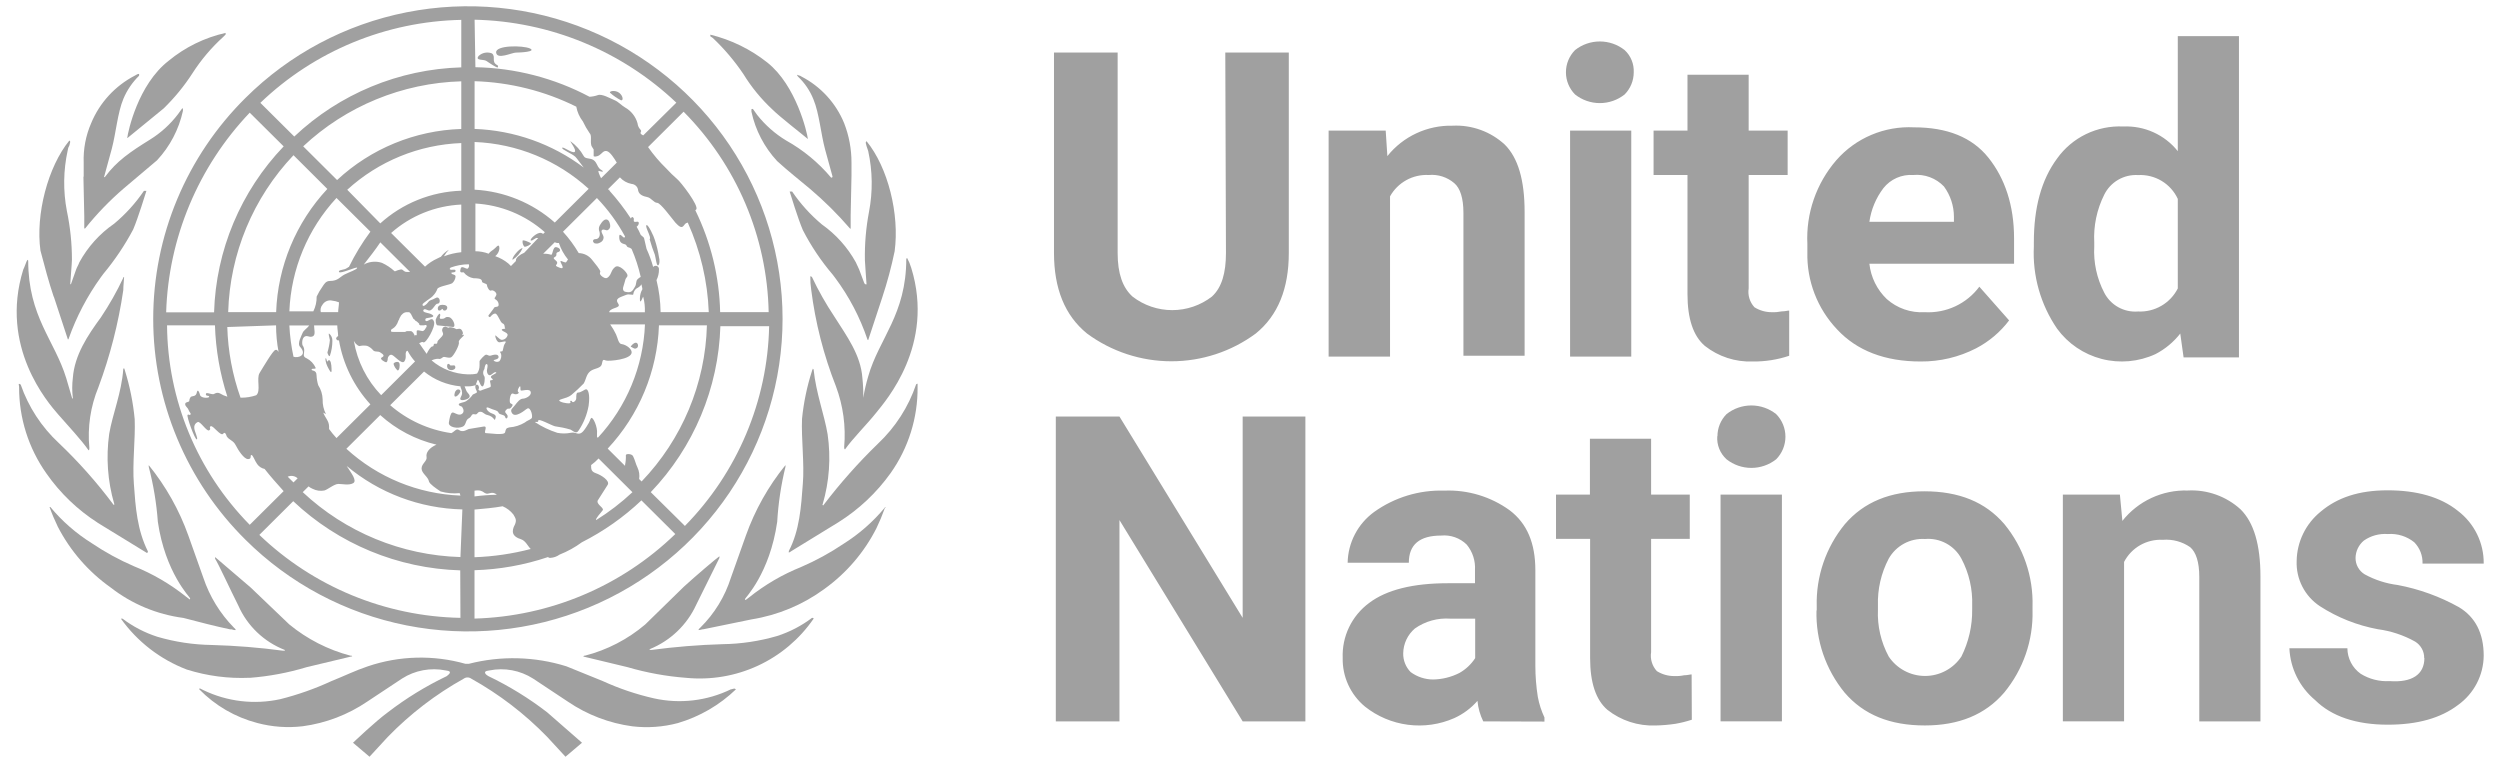 <?xml version="1.0" encoding="utf-8"?>
<svg xmlns="http://www.w3.org/2000/svg" width="154" height="47" viewBox="0 0 154 47" fill="none">
<path d="M75.478 3.238H79.39V15.588C79.39 17.763 78.728 19.434 77.353 20.547C75.851 21.656 74.029 22.255 72.158 22.255C70.286 22.255 68.465 21.656 66.963 20.547C65.588 19.434 64.926 17.763 64.926 15.588V3.238H68.847V15.588C68.847 16.852 69.154 17.718 69.764 18.27C70.463 18.81 71.323 19.104 72.209 19.104C73.095 19.104 73.955 18.81 74.654 18.27C75.264 17.713 75.519 16.802 75.519 15.588L75.478 3.238ZM88.008 10.78C87.527 10.755 87.048 10.865 86.627 11.098C86.206 11.331 85.859 11.677 85.626 12.096V21.965H81.843V8.046H85.359L85.462 9.615C85.941 9.015 86.554 8.534 87.252 8.209C87.95 7.884 88.714 7.724 89.485 7.743C90.071 7.714 90.657 7.803 91.208 8.003C91.759 8.203 92.264 8.51 92.694 8.907C93.508 9.717 93.916 11.083 93.916 13.057V21.915H90.147V13.107C90.147 12.195 89.942 11.589 89.585 11.284C89.37 11.099 89.119 10.959 88.848 10.872C88.577 10.785 88.292 10.754 88.008 10.78ZM96.462 4.452C96.461 3.942 96.662 3.451 97.022 3.086C97.456 2.741 97.995 2.554 98.55 2.554C99.106 2.554 99.644 2.741 100.078 3.086C100.266 3.26 100.413 3.472 100.509 3.708C100.606 3.944 100.65 4.198 100.638 4.452C100.639 4.963 100.438 5.453 100.078 5.818C99.644 6.163 99.106 6.351 98.55 6.351C97.995 6.351 97.456 6.163 97.022 5.818C96.662 5.453 96.461 4.963 96.462 4.452ZM100.486 8.046V21.965H96.717V8.046H100.486ZM110.214 21.915C109.492 22.158 108.734 22.277 107.972 22.268C106.904 22.309 105.856 21.968 105.019 21.307C104.306 20.698 103.949 19.635 103.949 18.118V10.78H101.86V8.046H103.949V4.604H107.718V8.046H110.119V10.78H107.718V17.763C107.685 17.971 107.701 18.184 107.763 18.386C107.825 18.587 107.931 18.773 108.075 18.928C108.395 19.128 108.766 19.233 109.144 19.231C109.349 19.239 109.554 19.222 109.754 19.181C109.959 19.181 110.112 19.131 110.214 19.131V21.915ZM123.761 19.737C123.219 20.454 122.523 21.042 121.724 21.458C120.669 21.999 119.498 22.277 118.311 22.268C116.122 22.268 114.39 21.61 113.168 20.294C111.949 19.01 111.29 17.3 111.334 15.536V15.031C111.242 13.147 111.881 11.3 113.118 9.868C113.709 9.192 114.446 8.659 115.276 8.308C116.105 7.957 117.003 7.799 117.903 7.844C119.942 7.844 121.476 8.45 122.489 9.717C123.501 10.983 124.066 12.652 124.066 14.676V16.246H115.154C115.243 17.073 115.622 17.843 116.224 18.421C116.541 18.703 116.911 18.92 117.313 19.059C117.715 19.198 118.141 19.256 118.566 19.231C119.213 19.267 119.859 19.143 120.446 18.869C121.033 18.595 121.542 18.18 121.927 17.661L123.761 19.737ZM117.853 10.78C117.504 10.756 117.155 10.817 116.835 10.958C116.515 11.099 116.235 11.316 116.019 11.589C115.557 12.196 115.26 12.91 115.154 13.663H120.362V13.36C120.362 12.687 120.148 12.032 119.749 11.488C119.508 11.234 119.212 11.039 118.884 10.916C118.555 10.793 118.203 10.747 117.853 10.78ZM134.509 22.015L134.304 20.547C133.892 21.073 133.372 21.505 132.777 21.813C131.74 22.291 130.568 22.396 129.462 22.11C128.356 21.823 127.385 21.164 126.715 20.244C125.698 18.756 125.196 16.979 125.285 15.183V14.93C125.285 12.799 125.743 11.083 126.715 9.767C127.173 9.124 127.786 8.606 128.498 8.261C129.211 7.916 129.999 7.755 130.79 7.792C131.432 7.763 132.071 7.885 132.655 8.149C133.24 8.414 133.753 8.812 134.152 9.312V2.225H137.92V22.015H134.509ZM129.006 15.183C128.952 16.167 129.164 17.148 129.618 18.023C129.81 18.402 130.112 18.715 130.484 18.923C130.856 19.13 131.282 19.223 131.708 19.188C132.209 19.212 132.707 19.09 133.141 18.838C133.575 18.586 133.926 18.214 134.152 17.768V12.252C133.939 11.792 133.593 11.406 133.157 11.144C132.721 10.882 132.216 10.757 131.708 10.784C131.277 10.758 130.849 10.86 130.477 11.076C130.105 11.292 129.806 11.614 129.618 11.999C129.164 12.909 128.953 13.92 129.006 14.934V15.183ZM80.412 25.66V44.437H76.548L68.959 32.037V44.437H65.038V25.66H68.959L76.548 38.06V25.66H80.412ZM91.369 44.437C91.173 44.041 91.052 43.612 91.012 43.173C90.618 43.625 90.13 43.987 89.583 44.236C88.689 44.63 87.703 44.772 86.733 44.646C85.763 44.521 84.846 44.133 84.082 43.526C83.642 43.161 83.29 42.703 83.053 42.185C82.815 41.667 82.698 41.102 82.71 40.533C82.684 39.879 82.818 39.228 83.102 38.637C83.386 38.045 83.811 37.532 84.34 37.141C85.409 36.332 87.039 35.927 89.178 35.927H90.859V35.117C90.895 34.549 90.713 33.988 90.35 33.548C90.144 33.345 89.896 33.19 89.623 33.094C89.35 32.998 89.059 32.963 88.77 32.991C87.446 32.991 86.784 33.548 86.784 34.663H83.015C83.026 34.052 83.179 33.453 83.462 32.911C83.744 32.368 84.149 31.899 84.645 31.538C85.903 30.636 87.425 30.174 88.975 30.222C90.416 30.164 91.834 30.592 92.999 31.436C94.068 32.246 94.578 33.46 94.578 35.131V41.007C94.578 41.651 94.629 42.295 94.73 42.931C94.812 43.368 94.949 43.793 95.138 44.196V44.449L91.369 44.437ZM88.273 41.857C88.841 41.849 89.399 41.71 89.904 41.452C90.296 41.23 90.627 40.917 90.871 40.541V38.109H89.342C88.563 38.053 87.789 38.268 87.153 38.718C86.933 38.907 86.755 39.14 86.632 39.402C86.509 39.664 86.443 39.948 86.438 40.237C86.433 40.452 86.47 40.665 86.549 40.865C86.627 41.064 86.745 41.246 86.896 41.4C87.293 41.693 87.775 41.853 88.27 41.857H88.273ZM104.216 44.335C103.883 44.444 103.542 44.529 103.196 44.588C102.792 44.648 102.383 44.682 101.974 44.69C100.906 44.73 99.858 44.389 99.021 43.729C98.308 43.12 97.951 42.057 97.951 40.541V33.195H95.85V30.468H97.939V27.026H101.708V30.468H104.09V33.195H101.708V40.178C101.675 40.387 101.691 40.599 101.753 40.801C101.815 41.003 101.921 41.188 102.065 41.343C102.386 41.542 102.756 41.647 103.134 41.646C103.339 41.654 103.544 41.638 103.744 41.596C103.949 41.596 104.102 41.544 104.204 41.544L104.216 44.335ZM105.795 26.875C105.794 26.364 105.995 25.873 106.355 25.509C106.789 25.164 107.328 24.976 107.883 24.976C108.439 24.976 108.977 25.164 109.411 25.509C109.778 25.88 109.983 26.38 109.983 26.901C109.983 27.421 109.778 27.921 109.411 28.293C108.977 28.636 108.438 28.823 107.883 28.823C107.328 28.823 106.789 28.636 106.355 28.293C106.159 28.114 106.005 27.894 105.906 27.648C105.807 27.403 105.765 27.138 105.783 26.875H105.795ZM109.766 30.468V44.435H105.986V30.468H109.766ZM111.91 37.605V37.352C111.86 35.513 112.474 33.718 113.642 32.291C114.814 30.922 116.443 30.264 118.532 30.264C120.676 30.264 122.301 30.922 123.473 32.291C124.641 33.717 125.256 35.513 125.204 37.352V37.605C125.251 39.445 124.631 41.24 123.458 42.664C122.286 44.03 120.657 44.688 118.568 44.688C116.424 44.688 114.799 44.03 113.628 42.664C112.46 41.237 111.846 39.441 111.896 37.603L111.91 37.605ZM115.681 37.3V37.553C115.637 38.556 115.866 39.553 116.343 40.439C116.587 40.807 116.92 41.11 117.311 41.319C117.702 41.529 118.139 41.639 118.583 41.639C119.028 41.639 119.465 41.529 119.856 41.319C120.247 41.11 120.58 40.807 120.824 40.439C121.271 39.542 121.498 38.553 121.486 37.553V37.3C121.522 36.298 121.294 35.304 120.824 34.416C120.612 34.018 120.286 33.69 119.887 33.474C119.488 33.258 119.035 33.163 118.582 33.202C118.132 33.174 117.683 33.273 117.286 33.488C116.89 33.703 116.563 34.025 116.343 34.416C115.877 35.305 115.649 36.298 115.681 37.3ZM133.225 33.252C132.738 33.227 132.254 33.343 131.831 33.584C131.409 33.826 131.066 34.184 130.843 34.615V44.435H127.072V30.468H130.586L130.738 32.087C131.215 31.484 131.827 31 132.527 30.675C133.226 30.35 133.992 30.192 134.764 30.215C135.358 30.183 135.952 30.27 136.512 30.47C137.071 30.67 137.585 30.979 138.022 31.379C138.837 32.189 139.244 33.555 139.244 35.529V44.437H135.476V35.529C135.476 34.618 135.271 34.012 134.916 33.706C134.426 33.366 133.831 33.205 133.234 33.252H133.225ZM149.33 40.533C149.333 40.331 149.283 40.13 149.184 39.953C149.085 39.775 148.942 39.626 148.768 39.52C148.059 39.125 147.282 38.867 146.476 38.76C145.203 38.524 143.989 38.042 142.903 37.34C142.445 37.036 142.073 36.621 141.823 36.133C141.573 35.646 141.453 35.103 141.474 34.556C141.482 33.974 141.619 33.4 141.874 32.875C142.129 32.35 142.497 31.887 142.951 31.519C143.971 30.657 145.293 30.203 147.077 30.203C148.861 30.203 150.335 30.608 151.405 31.469C151.907 31.85 152.312 32.343 152.588 32.907C152.865 33.471 153.004 34.092 152.996 34.719H149.228C149.237 34.477 149.196 34.236 149.109 34.009C149.021 33.783 148.888 33.577 148.718 33.403C148.26 33.035 147.677 32.853 147.089 32.897C146.564 32.857 146.042 33 145.612 33.301C145.455 33.432 145.329 33.595 145.241 33.778C145.153 33.961 145.106 34.161 145.102 34.364C145.099 34.567 145.149 34.767 145.247 34.945C145.345 35.122 145.488 35.272 145.662 35.378C146.292 35.724 146.984 35.947 147.698 36.036C149.022 36.285 150.295 36.746 151.469 37.401C152.486 38.01 152.996 39.021 152.996 40.389C152.991 40.983 152.845 41.567 152.571 42.095C152.297 42.622 151.901 43.078 151.417 43.426C150.347 44.236 148.923 44.641 147.089 44.641C145.152 44.641 143.625 44.134 142.606 43.121C142.135 42.727 141.751 42.24 141.479 41.691C141.207 41.142 141.053 40.543 141.026 39.932H144.599C144.601 40.239 144.675 40.541 144.817 40.814C144.958 41.087 145.163 41.323 145.414 41.502C145.947 41.834 146.57 41.993 147.198 41.956C148.573 42.058 149.342 41.551 149.342 40.536L149.33 40.533Z" fill="#A0A0A0"/>
<path d="M45.022 42.462C43.552 43.177 41.882 43.373 40.284 43.019C39.198 42.773 38.141 42.416 37.128 41.953L34.887 41.044C32.937 40.437 30.855 40.384 28.877 40.891H28.672C26.699 40.333 24.603 40.387 22.662 41.044C21.899 41.298 21.185 41.651 20.422 41.953C19.407 42.423 18.35 42.796 17.264 43.069C15.667 43.418 13.999 43.222 12.528 42.512L12.323 42.41C12.273 42.41 12.273 42.41 12.273 42.46C13.252 43.463 14.487 44.181 15.847 44.536C16.759 44.779 17.71 44.848 18.648 44.737C20.073 44.546 21.434 44.026 22.621 43.22L24.765 41.8C25.564 41.289 26.532 41.11 27.462 41.3C27.971 41.35 27.564 41.603 27.514 41.653C26.23 42.267 25.015 43.014 23.889 43.88C23.124 44.437 21.745 45.753 21.745 45.753L22.762 46.615L23.884 45.398C25.261 43.979 26.839 42.768 28.569 41.804C28.636 41.756 28.716 41.73 28.798 41.73C28.88 41.73 28.96 41.756 29.027 41.804C30.757 42.768 32.336 43.979 33.712 45.398L34.834 46.615L35.851 45.753L33.707 43.88C32.584 43.014 31.372 42.267 30.091 41.653C29.989 41.603 29.634 41.35 30.144 41.3C31.075 41.111 32.044 41.292 32.843 41.804L34.987 43.225C36.173 44.031 37.533 44.551 38.958 44.742C39.896 44.852 40.846 44.784 41.759 44.541C43.101 44.145 44.327 43.433 45.332 42.465C45.304 42.438 45.268 42.42 45.23 42.415L45.027 42.465M50.018 38.062C49.372 38.551 48.647 38.928 47.874 39.177C46.782 39.496 45.651 39.666 44.513 39.681C43.047 39.724 41.585 39.843 40.132 40.036C40.029 40.036 39.98 40.036 40.029 39.986C41.298 39.47 42.32 38.492 42.888 37.252L44.317 34.367V34.267C44.217 34.317 42.79 35.531 42.128 36.14L39.746 38.467C38.67 39.381 37.398 40.04 36.028 40.391H35.978L35.928 40.441L38.657 41.097C39.836 41.442 41.048 41.663 42.273 41.755C43.79 41.903 45.318 41.643 46.698 41.002C48.078 40.361 49.259 39.362 50.118 38.111C50.118 38.059 50.068 38.059 50.015 38.059M54.498 31.277C53.773 32.149 52.914 32.901 51.952 33.505C51.132 34.057 50.261 34.533 49.353 34.925C48.196 35.39 47.115 36.022 46.144 36.8L45.942 36.952C45.889 36.952 45.889 36.952 45.889 36.9C45.889 36.847 47.419 35.332 47.876 32.144C47.943 31 48.113 29.865 48.386 28.752V28.65C47.328 29.953 46.502 31.425 45.942 33.003L45.025 35.583C44.657 36.746 44.011 37.802 43.141 38.661L43.038 38.76V38.812C43.141 38.812 43.24 38.76 43.343 38.76L46.297 38.154C47.92 37.894 49.457 37.252 50.78 36.282C52.136 35.307 53.237 34.023 53.989 32.537C54.18 32.14 54.35 31.734 54.498 31.32C54.598 31.221 54.548 31.221 54.498 31.27M56.432 23.679C55.962 25.064 55.158 26.315 54.091 27.322C52.877 28.499 51.753 29.765 50.73 31.109C50.73 31.159 50.627 31.109 50.677 31.06C51.086 29.663 51.19 28.196 50.982 26.756C50.78 25.542 50.268 24.225 50.118 22.758L50.068 22.708C50.068 22.758 50.015 22.807 50.015 22.86C49.709 23.814 49.505 24.798 49.405 25.795C49.353 27.009 49.558 28.579 49.455 29.793C49.353 31.213 49.251 32.679 48.591 33.943V34.045L51.645 32.172C52.903 31.383 53.993 30.357 54.856 29.152C55.958 27.598 56.542 25.739 56.523 23.837V23.634C56.484 23.64 56.448 23.658 56.421 23.686" fill="#A0A0A0"/>
<path d="M53.176 24.496C53.184 24.091 53.167 23.685 53.123 23.282C53.023 21.861 52.156 20.699 51.392 19.494C50.875 18.719 50.415 17.907 50.017 17.065C49.989 17.038 49.953 17.02 49.915 17.016C49.91 17.286 49.928 17.557 49.967 17.825C50.224 19.872 50.737 21.878 51.494 23.798C51.939 24.99 52.112 26.266 52.001 27.533C52.001 27.635 52.001 27.635 52.051 27.685C52.511 27.027 53.428 26.115 53.988 25.407C54.548 24.7 57.604 21.258 56.132 16.5C56.069 16.288 55.984 16.084 55.877 15.891L55.827 15.943C55.827 19.383 54.145 20.853 53.483 23.18C53.355 23.612 53.253 24.052 53.178 24.496M53.228 17.411L52.923 16.599L52.716 16.152C52.205 15.23 51.492 14.435 50.629 13.825C49.926 13.237 49.309 12.555 48.795 11.798H48.643C48.693 11.95 49.152 13.47 49.457 14.177C49.961 15.156 50.576 16.073 51.291 16.912L51.444 17.113C52.302 18.264 52.972 19.542 53.431 20.9C53.431 20.913 53.436 20.926 53.445 20.935C53.455 20.945 53.467 20.95 53.481 20.95L54.348 18.318C54.656 17.386 54.911 16.438 55.11 15.477C55.417 13.2 54.703 10.314 53.378 8.695C53.351 8.722 53.333 8.758 53.328 8.797L53.378 8.998L53.481 9.303C53.752 10.535 53.769 11.809 53.531 13.048C53.344 14.032 53.259 15.032 53.278 16.033C53.278 16.185 53.378 17.454 53.378 17.501C53.378 17.548 53.328 17.501 53.278 17.501M49.143 4.706C49.567 5.103 49.897 5.588 50.11 6.126C50.467 6.986 50.567 8.257 50.825 9.204L51.284 10.873C51.284 10.925 51.232 10.975 51.182 10.925C50.409 10.009 49.476 9.24 48.428 8.655C47.744 8.242 47.141 7.71 46.646 7.085L46.392 6.73C46.385 6.723 46.377 6.718 46.368 6.714C46.359 6.71 46.35 6.709 46.34 6.709C46.331 6.709 46.321 6.71 46.312 6.714C46.304 6.718 46.296 6.723 46.289 6.73V6.882C46.533 8.016 47.078 9.065 47.868 9.919C48.531 10.527 49.243 11.083 49.905 11.64C50.783 12.385 51.601 13.197 52.352 14.068C52.352 14.068 52.401 14.12 52.401 14.068V13.259L52.452 10.83V10.021C52.455 9.19 52.302 8.366 52.001 7.592C51.493 6.347 50.553 5.323 49.352 4.706C49.302 4.656 49.2 4.656 49.097 4.604C49.101 4.644 49.12 4.68 49.15 4.706M43.909 2.339C44.618 3.01 45.251 3.757 45.796 4.566C46.288 5.368 46.888 6.1 47.578 6.742C48.035 7.199 49.412 8.262 49.767 8.565C49.717 8.16 49.052 5.274 47.273 3.856C46.24 3.036 45.041 2.449 43.757 2.135V2.237L43.909 2.339ZM15.384 41.755C16.573 41.663 17.749 41.443 18.89 41.097L21.642 40.439H21.692C21.692 40.433 21.69 40.426 21.688 40.42C21.685 40.414 21.682 40.409 21.677 40.404C21.672 40.4 21.667 40.396 21.661 40.393C21.655 40.391 21.648 40.39 21.642 40.39H21.589C20.208 40.027 18.922 39.37 17.821 38.465L15.439 36.188L13.25 34.315V34.417C13.452 34.72 14.217 36.391 14.679 37.3C15.23 38.551 16.258 39.535 17.537 40.035C17.587 40.084 17.537 40.084 17.435 40.084C15.982 39.889 14.52 39.772 13.054 39.731C11.916 39.715 10.785 39.545 9.693 39.225C8.92 38.976 8.195 38.599 7.549 38.11H7.447C8.46 39.529 9.872 40.62 11.506 41.244C12.756 41.638 14.066 41.81 15.377 41.751M14.205 38.763C14.307 38.763 14.357 38.815 14.51 38.815V38.763L14.41 38.664C13.556 37.793 12.911 36.741 12.525 35.587L11.608 33.006C11.047 31.428 10.22 29.956 9.162 28.653V28.755C9.453 29.866 9.641 31.002 9.724 32.147C10.181 35.283 11.711 36.803 11.711 36.853C11.711 36.903 11.711 36.955 11.658 36.903L11.456 36.751C10.484 35.974 9.403 35.343 8.247 34.879C7.338 34.487 6.468 34.011 5.648 33.458C4.686 32.856 3.827 32.105 3.102 31.233H3.052C3.199 31.647 3.369 32.052 3.562 32.448C4.331 33.937 5.448 35.221 6.82 36.193C8.118 37.205 9.666 37.851 11.301 38.065C12.271 38.318 13.238 38.572 14.205 38.775M6.006 32.197L9.062 34.069C9.089 34.042 9.107 34.006 9.112 33.967C8.45 32.651 8.347 31.235 8.247 29.818C8.145 28.551 8.347 27.034 8.297 25.819C8.2 24.803 7.999 23.8 7.695 22.825C7.695 22.775 7.645 22.725 7.645 22.673L7.594 22.725C7.492 24.193 6.932 25.509 6.727 26.724C6.525 28.163 6.628 29.628 7.032 31.025C7.085 31.077 6.982 31.127 6.982 31.077C5.971 29.723 4.847 28.456 3.621 27.289C2.556 26.3 1.751 25.066 1.277 23.696C1.251 23.668 1.215 23.649 1.177 23.644C1.125 23.644 1.177 23.746 1.177 23.847C1.17 25.749 1.757 27.606 2.857 29.162C3.699 30.37 4.772 31.402 6.015 32.199M5.455 27.744C5.505 27.694 5.505 27.694 5.505 27.592C5.382 26.317 5.575 25.032 6.065 23.847C6.783 21.915 7.296 19.913 7.594 17.875C7.594 17.622 7.645 17.165 7.645 17.065C7.594 17.065 7.594 17.065 7.594 17.115C7.197 17.958 6.737 18.771 6.218 19.546C5.403 20.659 4.588 21.873 4.486 23.291C4.436 23.694 4.436 24.102 4.486 24.506C4.486 24.519 4.481 24.531 4.471 24.541C4.462 24.55 4.449 24.555 4.436 24.555V24.506L4.079 23.291C3.364 20.962 1.737 19.504 1.737 16.052L1.685 16.003C1.584 16.204 1.532 16.407 1.432 16.608C-0.047 21.367 2.959 24.808 3.576 25.519C4.193 26.229 5.005 27.086 5.46 27.744M3.316 18.275L4.181 20.907C4.188 20.907 4.194 20.906 4.2 20.904C4.206 20.901 4.212 20.897 4.216 20.893C4.221 20.888 4.225 20.883 4.227 20.877C4.23 20.871 4.231 20.864 4.231 20.858C4.709 19.508 5.378 18.233 6.218 17.07L6.37 16.866C7.074 16.021 7.689 15.106 8.204 14.135C8.509 13.425 8.969 11.907 9.019 11.756H8.867C8.353 12.512 7.736 13.193 7.032 13.78C6.14 14.395 5.406 15.21 4.888 16.159C4.838 16.31 4.736 16.462 4.686 16.613L4.381 17.475C4.381 17.475 4.329 17.577 4.329 17.475C4.329 17.373 4.431 16.208 4.431 16.007C4.432 14.999 4.328 13.993 4.121 13.005C3.883 11.767 3.9 10.493 4.171 9.261C4.182 9.153 4.217 9.05 4.274 8.958C4.274 8.908 4.324 8.806 4.324 8.754C4.324 8.702 4.324 8.704 4.274 8.655C2.949 10.274 2.185 13.209 2.492 15.437C2.745 16.398 2.999 17.359 3.307 18.277M5.139 10.887L5.191 13.318V14.075H5.241C5.959 13.177 6.761 12.347 7.635 11.597L9.672 9.876C10.468 9.022 11.019 7.97 11.268 6.832V6.683H11.218L10.963 7.035C10.487 7.66 9.9 8.192 9.231 8.605C8.009 9.365 7.194 9.921 6.48 10.882C6.43 10.934 6.377 10.934 6.43 10.832L6.887 9.161C7.142 8.2 7.244 6.936 7.602 6.084C7.826 5.551 8.155 5.069 8.569 4.663V4.552C8.466 4.552 8.416 4.602 8.314 4.654C7.093 5.285 6.137 6.325 5.615 7.589C5.282 8.355 5.125 9.185 5.155 10.018V10.877M7.857 8.498L10.077 6.683C10.753 6.026 11.351 5.296 11.861 4.505C12.388 3.684 13.021 2.936 13.745 2.28L13.898 2.126V2.026C12.606 2.317 11.402 2.906 10.384 3.747C8.497 5.215 7.887 8.098 7.837 8.503M28.321 24.2C28.474 23.997 28.116 23.845 28.014 24.2C27.911 24.555 28.169 24.453 28.321 24.2ZM32.192 15.292C32.039 15.24 31.477 15.898 31.58 16.003C31.847 15.828 32.059 15.582 32.192 15.292ZM32.294 15.191C32.394 15.24 32.752 15.039 32.702 14.987C32.652 14.935 32.192 14.734 32.192 14.835C32.184 14.898 32.189 14.962 32.207 15.023C32.224 15.084 32.254 15.141 32.294 15.191ZM39.169 21.466C39.374 21.416 39.322 21.111 39.169 21.111C39.017 21.111 38.812 21.364 38.864 21.364C38.916 21.364 39.067 21.516 39.169 21.466ZM36.673 14.731C36.52 14.731 36.47 14.885 36.623 14.985C36.682 15.003 36.745 15.008 36.807 15C36.869 14.991 36.928 14.969 36.98 14.935C37.039 14.909 37.089 14.866 37.125 14.812C37.161 14.759 37.181 14.696 37.182 14.632C37.182 14.478 36.98 14.277 37.08 14.175C37.18 14.073 37.335 14.227 37.437 14.175C37.484 14.151 37.523 14.115 37.55 14.07C37.577 14.025 37.591 13.974 37.59 13.922C37.59 13.822 37.54 13.517 37.335 13.517C37.13 13.517 36.928 13.922 36.928 13.922C36.903 13.978 36.89 14.038 36.89 14.099C36.89 14.16 36.903 14.221 36.928 14.277C36.98 14.478 36.928 14.731 36.673 14.731Z" fill="#A0A0A0"/>
<path d="M40.031 14.778C40.117 15.087 40.22 15.391 40.338 15.689C40.388 15.841 40.44 16.399 40.541 16.347C40.641 16.295 40.643 15.992 40.593 15.841C40.538 15.48 40.452 15.125 40.338 14.778C40.286 14.574 39.931 13.817 39.828 13.867C39.726 13.916 39.981 14.373 40.031 14.577C40.081 14.78 39.981 14.678 40.031 14.78M38.249 6.175C38.401 6.225 38.401 5.922 38.147 5.721C37.892 5.52 37.484 5.619 37.587 5.721C37.787 5.9 38.009 6.053 38.249 6.175ZM30.61 4C30.252 3.796 30.559 3.493 30.305 3.29C30.168 3.236 30.02 3.222 29.875 3.249C29.731 3.275 29.598 3.342 29.49 3.441C29.235 3.747 29.795 3.645 29.947 3.747C30.1 3.848 30.61 4.201 30.662 4.151C30.672 4.139 30.678 4.124 30.68 4.109C30.683 4.093 30.682 4.078 30.677 4.063C30.672 4.048 30.663 4.034 30.652 4.023C30.641 4.013 30.627 4.004 30.612 4M32.649 2.987C32.191 2.783 30.505 2.783 30.562 3.24C30.619 3.697 31.529 3.24 31.784 3.24C32.039 3.24 33.056 3.188 32.649 2.987ZM28.011 22.521C27.911 22.471 27.758 22.571 27.706 22.471C27.653 22.372 27.553 22.419 27.553 22.471C27.539 22.514 27.536 22.56 27.545 22.605C27.553 22.649 27.574 22.691 27.603 22.725C27.66 22.773 27.732 22.799 27.807 22.799C27.882 22.799 27.954 22.773 28.011 22.725C28.036 22.697 28.05 22.661 28.05 22.623C28.05 22.585 28.036 22.549 28.011 22.521ZM27.044 19.131C27.196 19.131 27.196 19.029 27.248 19.029C27.301 19.029 27.248 19.131 27.401 19.131C27.553 19.131 27.706 18.776 27.248 18.776C26.891 18.776 26.941 19.131 27.044 19.131ZM27.656 19.536C27.401 19.484 27.451 19.636 27.248 19.636C26.941 19.688 27.196 19.434 27.096 19.332C27.044 19.283 26.891 19.536 26.841 19.688C26.841 19.789 26.841 19.991 26.941 20.04L27.911 20.142C28.113 20.142 27.911 19.586 27.656 19.536ZM24.497 22.824C24.6 22.824 24.65 22.521 24.6 22.37C24.549 22.218 24.242 22.32 24.242 22.419C24.284 22.577 24.373 22.718 24.497 22.824ZM20.424 22.824C20.424 22.725 20.424 22.32 20.321 22.218C20.219 22.116 20.219 22.268 20.169 22.268C20.119 22.268 20.116 22.067 20.067 22.067C20.016 22.067 20.067 22.37 20.169 22.571C20.271 22.772 20.424 23.077 20.424 22.824ZM20.321 21.915C20.422 21.622 20.473 21.314 20.474 21.004C20.48 20.917 20.464 20.83 20.429 20.751C20.394 20.671 20.34 20.601 20.271 20.547C20.219 20.547 20.271 20.698 20.321 20.952C20.295 21.209 20.244 21.464 20.169 21.712C20.169 21.761 20.271 22.015 20.321 21.915Z" fill="#A0A0A0"/>
<path d="M15.126 33.252C17.835 35.946 21.287 37.781 25.046 38.525C28.805 39.269 32.701 38.888 36.242 37.431C39.784 35.974 42.81 33.506 44.94 30.339C47.069 27.173 48.206 23.45 48.206 19.641C48.206 15.832 47.069 12.109 44.94 8.942C42.81 5.775 39.784 3.307 36.242 1.85C32.701 0.393 28.805 0.013 25.046 0.757C21.287 1.5 17.835 3.335 15.126 6.029C13.323 7.814 11.892 9.936 10.916 12.271C9.94 14.607 9.438 17.112 9.438 19.641C9.438 22.17 9.94 24.674 10.916 27.01C11.892 29.346 13.323 31.467 15.126 33.252ZM10.287 20.041H13.241C13.288 21.534 13.546 23.014 14.006 24.437C13.844 24.39 13.69 24.322 13.546 24.233C13.344 24.131 13.191 24.283 13.139 24.283C12.936 24.283 12.681 24.131 12.681 24.283C12.681 24.434 12.884 24.335 12.884 24.437C12.884 24.538 12.374 24.536 12.324 24.335C12.274 24.134 12.172 23.93 12.122 24.183C12.072 24.437 11.867 24.385 11.764 24.437C11.701 24.506 11.665 24.595 11.662 24.688C11.662 24.79 11.407 24.74 11.407 24.891C11.407 25.043 11.56 25.095 11.612 25.246C11.664 25.398 11.815 25.5 11.714 25.549C11.614 25.599 11.662 25.5 11.56 25.549C11.457 25.599 12.019 27.119 12.122 27.067C12.224 27.015 11.967 26.562 11.967 26.357C11.958 26.283 11.973 26.209 12.01 26.145C12.047 26.081 12.104 26.031 12.172 26.002C12.324 25.902 12.732 26.61 12.886 26.508C13.041 26.406 12.836 26.307 12.989 26.255C13.141 26.203 13.601 26.913 13.754 26.712C13.856 26.56 13.956 26.811 13.956 26.863C14.108 27.116 14.363 27.116 14.516 27.419C14.668 27.722 15.025 28.281 15.28 28.281C15.535 28.281 15.383 28.028 15.485 28.028C15.588 28.028 15.688 28.381 15.84 28.584C15.948 28.74 16.113 28.849 16.3 28.887C16.655 29.344 17.065 29.799 17.472 30.253L15.383 32.329C12.145 29.036 10.319 24.623 10.29 20.02M27.148 15.82L26.943 15.922C26.663 16.048 26.406 16.218 26.181 16.426L24.092 14.352C25.288 13.293 26.815 12.675 28.415 12.601V15.536C28.049 15.573 27.689 15.658 27.346 15.789C27.428 15.641 27.531 15.505 27.651 15.384C27.45 15.499 27.277 15.655 27.141 15.841M25.557 20.649V20.751C25.557 20.649 25.507 20.599 25.454 20.498C25.404 20.446 25.354 20.396 25.302 20.396H25.056L24.956 20.446H24.242C24.142 20.446 24.089 20.446 24.089 20.396C24.039 20.195 24.344 20.346 24.549 19.738C24.599 19.688 24.599 19.586 24.649 19.537L24.701 19.435L24.752 19.383L24.802 19.333C24.842 19.294 24.89 19.265 24.944 19.248C24.997 19.23 25.053 19.224 25.109 19.231H25.211L25.311 19.333L25.464 19.636C25.516 19.688 25.566 19.688 25.566 19.738C25.643 19.776 25.712 19.827 25.771 19.889L25.821 19.941V19.991C25.871 20.041 25.871 20.041 25.924 20.041H26.126C26.229 19.991 26.228 20.041 26.281 20.041V20.093C26.281 20.143 26.281 20.143 26.229 20.195C26.229 20.244 26.178 20.244 26.178 20.294C26.126 20.346 26.076 20.396 26.026 20.396C25.94 20.384 25.855 20.368 25.771 20.346C25.719 20.346 25.669 20.346 25.669 20.396V20.649M20.078 25.509C19.934 25.227 19.864 24.914 19.875 24.598C19.865 24.288 19.771 23.987 19.602 23.727C19.542 23.53 19.508 23.326 19.499 23.121C19.499 22.765 19.194 22.867 19.194 22.765C19.194 22.664 19.447 22.765 19.447 22.664C19.335 22.407 19.137 22.197 18.887 22.07C18.632 21.968 18.734 21.816 18.734 21.665C18.745 21.594 18.742 21.522 18.724 21.452C18.707 21.383 18.675 21.317 18.632 21.26C18.582 21.056 18.632 20.701 18.887 20.701C18.989 20.701 19.142 20.803 19.294 20.701C19.447 20.599 19.347 20.297 19.347 20.043H20.776C20.776 20.247 20.828 20.5 20.828 20.701C20.726 20.753 20.676 20.855 20.726 20.905C20.776 20.955 20.828 21.007 20.878 20.955C21.131 22.43 21.804 23.803 22.817 24.91L20.728 26.986C20.564 26.81 20.411 26.623 20.271 26.428V26.276C20.271 25.923 20.016 25.72 19.913 25.417M18.079 21.975C17.942 21.341 17.857 20.698 17.825 20.05H19.047C18.946 20.204 18.692 20.356 18.639 20.507C18.587 20.659 18.284 21.165 18.487 21.366C18.946 21.873 18.384 22.077 18.079 21.975ZM18.334 29.465L18.079 29.718L17.722 29.365C17.822 29.319 17.934 29.304 18.043 29.322C18.152 29.34 18.254 29.39 18.334 29.465ZM21.493 16.445C21.441 16.445 21.441 16.497 21.39 16.497C21.238 16.649 20.831 16.596 20.881 16.75C20.931 16.904 22.003 16.395 22.003 16.497C22.003 16.599 21.543 16.75 21.238 16.902C20.933 17.053 20.831 17.307 20.321 17.307C20.066 17.307 19.964 17.508 19.863 17.659C19.726 17.851 19.606 18.054 19.506 18.268C19.512 18.583 19.441 18.896 19.301 19.179H17.825C17.928 16.582 18.957 14.106 20.728 12.194L22.817 14.27C22.309 14.952 21.866 15.681 21.493 16.445ZM23.427 14.928L25.261 16.75H25.056C24.854 16.75 24.854 16.596 24.701 16.596C24.394 16.649 24.344 16.75 24.294 16.698C24.067 16.491 23.809 16.32 23.529 16.192C23.195 16.082 22.831 16.101 22.51 16.244C22.46 16.244 22.46 16.294 22.41 16.294C22.765 15.839 23.125 15.382 23.427 14.928ZM20.881 18.623C20.881 18.824 20.831 19.028 20.831 19.229H19.761C19.741 19.151 19.739 19.068 19.757 18.989C19.775 18.91 19.811 18.837 19.863 18.774C19.924 18.672 20.016 18.592 20.126 18.546C20.236 18.5 20.358 18.491 20.473 18.521C20.613 18.536 20.75 18.57 20.881 18.623ZM21.798 21.002L21.9 21.153C22.003 21.255 22.103 21.355 22.205 21.305C22.34 21.28 22.478 21.28 22.612 21.305C22.751 21.359 22.873 21.446 22.97 21.558C23.072 21.71 23.275 21.608 23.427 21.71C23.58 21.811 23.732 21.913 23.529 22.013C23.327 22.112 23.732 22.318 23.784 22.318C23.837 22.318 23.887 22.216 23.887 22.065C23.887 22.013 23.987 21.811 24.142 21.861C24.297 21.911 24.752 22.47 24.904 22.266C25.056 22.062 24.956 21.811 25.006 21.71C25.008 21.683 25.02 21.658 25.038 21.64C25.057 21.621 25.082 21.61 25.109 21.608C25.232 21.846 25.385 22.068 25.566 22.266L23.48 24.342C22.596 23.421 22.01 22.257 21.798 21.002ZM23.427 13.763L21.39 11.689C23.314 9.932 25.804 8.912 28.415 8.813V11.748C26.558 11.808 24.784 12.526 23.413 13.772M20.764 11.09L18.677 9.014C21.319 6.537 24.785 5.111 28.415 5.009V7.944C25.569 8.035 22.853 9.15 20.773 11.083M20.164 11.639C18.23 13.711 17.11 16.405 17.01 19.229H14.056C14.159 15.625 15.591 12.184 18.079 9.561L20.164 11.639ZM17.005 20.041C17.006 20.585 17.057 21.128 17.157 21.662C17.107 21.662 17.107 21.509 16.955 21.561C16.802 21.613 16.24 22.571 15.988 22.981C15.783 23.334 16.088 24.093 15.783 24.347C15.488 24.447 15.178 24.498 14.866 24.498H14.816C14.319 23.098 14.044 21.629 14.001 20.145L17.005 20.041ZM28.363 38.06C23.733 37.97 19.308 36.145 15.976 32.949L18.063 30.873C20.847 33.504 24.511 35.021 28.351 35.134L28.363 38.06ZM28.363 34.315C24.741 34.209 21.285 32.786 18.649 30.317L19.006 29.962C19.083 30.024 19.169 30.076 19.261 30.113C19.481 30.225 19.733 30.261 19.976 30.215C20.18 30.165 20.588 29.81 20.843 29.81C21.097 29.81 21.505 29.912 21.76 29.761C22.015 29.609 21.605 29.102 21.452 28.849C21.402 28.797 21.402 28.747 21.352 28.698C23.351 30.374 25.867 31.32 28.482 31.38L28.363 34.315ZM28.363 30.528C25.75 30.427 23.259 29.405 21.336 27.644L23.422 25.568C24.404 26.456 25.595 27.083 26.886 27.391C26.428 27.592 26.224 27.895 26.276 28.149C26.328 28.402 25.969 28.553 25.969 28.859C25.969 29.164 26.376 29.365 26.428 29.668C26.479 29.82 26.836 30.073 27.143 30.274C27.524 30.382 27.922 30.417 28.315 30.376L28.363 30.528ZM28.26 26.48C28.108 26.378 28.006 26.581 27.803 26.681C26.406 26.48 25.098 25.882 24.035 24.96L26.121 22.886C26.761 23.404 27.541 23.722 28.363 23.798C28.363 23.897 28.465 23.999 28.465 24.202C28.465 24.406 28.313 24.505 28.363 24.607C28.413 24.709 28.873 24.607 28.923 24.456C28.973 24.304 28.77 24.202 28.72 24.051C28.668 23.949 28.668 23.897 28.618 23.798H28.77C28.925 23.806 29.081 23.788 29.23 23.745C29.256 23.744 29.281 23.732 29.299 23.714C29.318 23.695 29.329 23.67 29.33 23.644C29.33 23.594 29.382 23.544 29.382 23.492C29.382 23.44 29.432 23.442 29.432 23.393L29.485 23.442C29.535 23.544 29.637 23.847 29.737 23.798C29.837 23.748 29.892 23.291 29.84 23.189C29.79 23.124 29.763 23.044 29.763 22.962C29.763 22.88 29.79 22.8 29.84 22.735C29.84 22.683 29.892 22.38 29.992 22.429C30.092 22.479 29.992 22.735 29.992 22.834C29.992 22.988 30.095 23.189 30.247 23.087C30.349 23.038 30.452 22.886 30.554 22.936C30.657 22.986 30.299 23.087 30.247 23.189C30.195 23.291 30.399 23.341 30.349 23.393C30.299 23.445 30.247 23.393 30.197 23.442C30.147 23.492 30.299 23.798 30.197 23.847C30.095 23.897 29.737 23.999 29.637 24.051C29.537 24.103 29.432 23.999 29.485 23.949C29.537 23.899 29.485 23.696 29.382 23.696C29.28 23.696 29.28 23.745 29.28 23.847C29.28 23.949 29.382 24.101 29.382 24.15C29.382 24.2 29.23 24.252 29.127 24.302C29.019 24.462 28.881 24.599 28.72 24.707C28.568 24.808 28.26 24.808 28.26 24.91C28.26 25.012 28.415 25.012 28.465 25.062C28.568 25.213 28.618 25.417 28.415 25.519C28.213 25.62 27.956 25.365 27.853 25.417C27.751 25.469 27.701 25.72 27.651 26.023C27.601 26.326 28.21 26.428 28.515 26.276C28.72 26.177 28.668 25.871 28.873 25.77C29.077 25.668 29.025 25.466 29.23 25.519C29.435 25.571 29.382 25.365 29.585 25.365C29.787 25.365 29.79 25.519 30.044 25.568C30.452 25.67 30.452 25.973 30.502 25.822C30.552 25.67 30.604 25.568 30.299 25.466C29.994 25.365 29.84 25.012 30.095 25.114C30.399 25.265 30.654 25.265 30.707 25.417C30.759 25.568 31.062 25.519 31.114 25.67C31.164 25.923 31.369 25.67 31.216 25.519C31.064 25.367 31.114 25.315 31.216 25.213C31.319 25.111 31.369 25.265 31.521 25.062C31.674 24.858 31.469 24.91 31.419 24.808C31.369 24.707 31.419 24.15 31.624 24.252C31.829 24.354 32.031 24.202 31.929 24.15C31.826 24.098 31.979 23.798 32.031 23.798C32.084 23.798 32.031 23.999 32.081 24.051C32.131 24.103 32.641 23.897 32.693 24.15C32.746 24.404 32.336 24.555 32.234 24.555C32.031 24.555 31.876 24.759 31.724 24.96C31.572 25.161 31.419 25.213 31.521 25.417C31.624 25.62 31.826 25.568 32.031 25.466C32.236 25.365 32.386 25.213 32.489 25.163C32.693 25.062 32.846 25.67 32.743 25.77C32.641 25.869 32.438 25.923 32.336 26.023C32.043 26.2 31.711 26.305 31.369 26.328C31.164 26.378 31.164 26.428 31.114 26.631C31.064 26.835 30.147 26.681 29.942 26.681C29.737 26.681 30.095 26.226 29.79 26.276L28.873 26.428C28.823 26.428 28.515 26.681 28.26 26.48ZM30.962 31.186C31.222 31.297 31.45 31.471 31.624 31.692C31.776 31.946 31.826 32.047 31.724 32.301C31.469 32.755 31.572 33.058 32.081 33.212C32.386 33.312 32.489 33.617 32.693 33.818C31.561 34.114 30.4 34.284 29.23 34.325V31.389C29.79 31.337 30.399 31.288 30.962 31.186ZM29.23 30.58V30.225C29.892 30.123 29.737 30.528 30.197 30.376C30.268 30.354 30.343 30.351 30.415 30.369C30.487 30.387 30.553 30.425 30.604 30.478C30.145 30.486 29.686 30.52 29.23 30.58ZM29.23 38.119V35.125C30.771 35.081 32.296 34.808 33.756 34.315C33.776 34.334 33.8 34.349 33.826 34.357C33.853 34.366 33.881 34.368 33.908 34.365C34.11 34.352 34.305 34.282 34.468 34.164C34.958 33.971 35.42 33.716 35.843 33.404C37.185 32.726 38.421 31.856 39.511 30.823L41.598 32.897C38.278 36.117 33.86 37.977 29.223 38.105M37.472 11.635L38.187 10.925C38.373 11.134 38.624 11.277 38.901 11.329C39.007 11.336 39.107 11.381 39.182 11.455C39.257 11.53 39.302 11.629 39.309 11.734C39.361 11.988 39.613 12.089 39.868 12.139C40.123 12.189 40.276 12.494 40.48 12.494C40.685 12.494 41.345 13.403 41.6 13.709C41.752 13.86 41.957 14.113 42.11 13.91C42.262 13.706 42.262 13.758 42.365 13.709C43.148 15.449 43.588 17.323 43.66 19.229H40.693C40.684 18.563 40.599 17.901 40.44 17.255C40.543 17.051 40.596 16.825 40.592 16.596C40.597 16.553 40.588 16.51 40.566 16.472C40.545 16.434 40.511 16.405 40.471 16.388C40.431 16.371 40.386 16.367 40.343 16.378C40.301 16.388 40.263 16.412 40.235 16.445C40.13 16.064 39.993 15.692 39.828 15.332C39.778 15.129 39.725 14.878 39.675 14.674C39.675 14.625 39.573 14.572 39.471 14.471C39.397 14.297 39.312 14.129 39.216 13.966C39.37 13.865 39.42 13.611 39.216 13.661C38.911 13.713 39.115 13.51 39.013 13.408C38.911 13.306 38.911 13.408 38.861 13.46C38.465 12.853 38.022 12.278 37.536 11.739V11.689C37.434 11.689 37.434 11.637 37.484 11.637M39.268 28.795C39.166 28.594 39.115 28.34 39.013 28.137C38.961 27.936 38.553 27.936 38.553 28.037C38.562 28.241 38.545 28.444 38.503 28.643V28.698L37.434 27.635C39.371 25.563 40.492 22.867 40.592 20.041H43.546C43.451 23.632 42.017 27.059 39.523 29.659L39.37 29.507C39.409 29.266 39.373 29.018 39.268 28.797M36.822 30.828C36.976 30.575 37.281 30.118 37.434 29.865C37.586 29.611 37.026 29.259 36.719 29.155C36.412 29.05 36.412 28.901 36.412 28.648C36.578 28.528 36.732 28.392 36.872 28.243L38.958 30.319C38.27 30.964 37.52 31.54 36.719 32.04C36.667 31.939 37.024 31.583 37.127 31.432C37.229 31.28 36.719 31.079 36.819 30.826M38.094 18.727C37.839 18.374 38.196 18.322 38.551 18.171C38.756 18.071 39.011 18.223 39.011 18.121C39.019 18.051 39.041 17.984 39.075 17.923C39.11 17.862 39.157 17.808 39.213 17.766C39.337 17.711 39.443 17.623 39.52 17.513C39.52 17.614 39.571 17.716 39.571 17.818C39.472 17.987 39.42 18.179 39.418 18.374C39.418 18.526 39.418 18.727 39.571 18.374C39.571 18.322 39.62 18.322 39.62 18.273C39.703 18.586 39.737 18.91 39.723 19.234H37.534V19.184C37.686 18.931 38.248 18.98 38.094 18.727ZM38.501 14.577C38.501 14.584 38.5 14.591 38.498 14.597C38.495 14.603 38.492 14.609 38.487 14.614C38.483 14.619 38.477 14.623 38.471 14.625C38.464 14.628 38.458 14.629 38.451 14.629C38.398 14.679 38.144 14.274 38.144 14.577C38.144 14.88 38.246 14.982 38.451 15.034C38.656 15.086 38.551 15.186 38.706 15.235C38.782 15.249 38.852 15.284 38.908 15.337C39.148 15.892 39.336 16.468 39.468 17.058C39.392 17.096 39.324 17.148 39.266 17.21C39.163 17.311 39.213 17.513 39.113 17.664C38.958 17.917 38.908 18.071 38.501 17.97C38.246 17.868 38.451 17.565 38.501 17.311C38.551 17.058 38.653 17.108 38.653 16.956C38.653 16.805 38.144 16.246 37.889 16.45C37.634 16.653 37.686 16.855 37.481 17.058C37.381 17.16 37.279 17.16 37.127 17.058C36.974 16.956 36.922 16.855 36.974 16.755C37.026 16.656 36.617 16.196 36.464 15.995C36.367 15.872 36.244 15.772 36.103 15.702C35.962 15.632 35.807 15.594 35.65 15.59C35.373 15.12 35.048 14.678 34.68 14.274L36.769 12.198C37.45 12.907 38.033 13.703 38.501 14.565M34.987 15.986L34.885 16.137C34.835 16.239 34.58 16.035 34.528 16.087C34.475 16.14 34.885 16.644 34.478 16.492C34.07 16.341 34.325 16.341 34.325 16.187C34.325 16.033 33.968 15.936 34.173 15.834C34.378 15.732 34.173 15.581 34.375 15.529C34.578 15.477 34.528 15.278 34.273 15.226C34.018 15.174 34.07 15.782 33.918 15.683C33.769 15.64 33.613 15.622 33.458 15.631L34.173 14.921C34.251 14.961 34.34 14.978 34.428 14.97C34.551 15.339 34.74 15.682 34.987 15.983M34.173 26.257C34.5 26.301 34.823 26.369 35.14 26.461C35.342 26.562 35.497 26.764 35.65 26.51C35.956 26.052 36.163 25.535 36.259 24.993C36.362 24.233 36.209 23.98 36.107 23.98C36.005 23.98 35.802 24.183 35.597 24.183C35.497 24.183 35.497 24.385 35.497 24.536C35.497 24.688 35.292 24.841 35.242 24.74C35.192 24.638 35.087 24.688 35.14 24.79C35.192 24.891 34.733 24.841 34.528 24.74C34.223 24.588 34.885 24.588 35.19 24.335C35.457 24.112 35.712 23.875 35.955 23.625C36.107 23.374 36.107 23.069 36.362 22.867C36.617 22.666 37.024 22.716 37.077 22.41C37.129 22.105 37.179 22.157 37.331 22.209C37.484 22.261 38.911 22.157 38.911 21.703C38.911 21.499 38.606 21.248 38.301 21.196C38.096 21.196 38.046 20.791 37.944 20.59C37.843 20.377 37.724 20.173 37.586 19.982H39.73C39.627 22.579 38.598 25.055 36.826 26.967L36.776 26.915V26.714C36.826 26.309 36.521 25.651 36.419 25.751C36.317 25.85 36.419 25.852 36.114 26.309C36.012 26.461 35.859 26.714 35.657 26.714C35.454 26.714 35.452 26.612 35.147 26.662C34.878 26.714 34.601 26.714 34.332 26.662C33.845 26.506 33.382 26.285 32.956 26.004C33.008 25.954 33.16 26.056 33.16 25.904C33.16 25.753 33.975 26.207 34.18 26.257M42.174 32.381L40.087 30.317C42.734 27.549 44.261 23.909 44.375 20.093H47.379C47.284 24.703 45.426 29.104 42.184 32.403M47.365 19.229H44.361C44.313 17.052 43.792 14.911 42.832 12.953L42.884 12.904C43.087 12.7 41.917 11.183 41.712 11.031C41.476 10.825 41.252 10.606 41.04 10.375C40.626 9.973 40.251 9.532 39.921 9.059L42.11 6.881C45.383 10.18 47.258 14.6 47.35 19.231M29.235 1.214C33.874 1.316 38.307 3.139 41.662 6.325L39.623 8.34C39.523 8.29 39.42 8.24 39.471 8.138C39.573 7.987 39.318 7.987 39.268 7.582C39.151 7.173 38.876 6.827 38.503 6.619C38.248 6.467 38.096 6.266 37.841 6.164C37.586 6.062 37.077 5.759 36.822 5.861C36.658 5.918 36.487 5.952 36.314 5.961C34.148 4.811 31.74 4.187 29.285 4.14L29.235 1.214ZM29.235 5.002C31.413 5.068 33.55 5.603 35.499 6.571C35.559 6.903 35.699 7.216 35.907 7.483C36.022 7.731 36.158 7.968 36.314 8.193C36.467 8.344 36.364 8.65 36.414 8.903C36.414 9.002 36.517 9.104 36.569 9.206V9.611C36.569 9.661 36.772 9.661 36.924 9.559C37.077 9.457 37.179 9.256 37.384 9.308C37.589 9.36 37.841 9.762 37.994 10.018L37.026 10.979C36.924 10.778 36.822 10.525 36.874 10.525C36.926 10.525 37.026 10.574 37.077 10.574C37.281 10.574 36.924 10.423 36.924 10.373C36.772 10.219 36.772 10.018 36.569 9.866C36.367 9.715 36.059 9.814 35.957 9.613C35.757 9.253 35.478 8.942 35.142 8.702C35.09 8.702 35.55 9.258 35.397 9.36C35.245 9.462 34.682 9.005 34.632 9.107C34.582 9.208 35.245 9.462 35.447 9.663C35.55 9.765 35.752 10.068 35.957 10.321C34.015 8.861 31.668 8.03 29.235 7.942V5.002ZM29.235 8.747C31.847 8.849 34.338 9.872 36.262 11.632L34.175 13.709C32.806 12.498 31.064 11.784 29.235 11.684V8.747ZM29.235 12.534C30.838 12.616 32.366 13.241 33.563 14.305L33.461 14.407L33.36 14.357C33.105 14.255 32.596 14.762 32.698 14.812C32.801 14.861 33.003 14.61 33.105 14.66H33.156L32.291 15.572C32.036 15.673 31.781 15.874 31.781 16.026V16.078L31.474 16.388L31.321 16.237C31.08 16.036 30.804 15.882 30.507 15.78C30.577 15.725 30.636 15.656 30.68 15.578C30.724 15.5 30.752 15.414 30.762 15.325C30.762 15.022 30.659 15.122 30.507 15.276C30.354 15.43 30.202 15.477 30.099 15.628C29.839 15.529 29.563 15.478 29.285 15.477V12.541L29.235 12.534ZM28.877 16.279C28.895 16.322 28.899 16.368 28.89 16.413C28.881 16.458 28.859 16.5 28.827 16.533C28.725 16.634 28.42 16.279 28.368 16.582C28.265 16.888 28.572 16.736 28.572 16.786C28.722 16.978 28.941 17.105 29.182 17.141C29.387 17.141 29.692 17.141 29.692 17.342C29.692 17.444 29.947 17.444 29.997 17.546C29.997 17.697 30.152 17.951 30.252 17.898C30.352 17.846 30.507 17.951 30.559 18.052C30.611 18.154 30.559 18.204 30.507 18.303C30.354 18.457 30.659 18.405 30.712 18.708C30.764 19.011 30.457 18.81 30.404 19.013C30.304 19.165 30.202 19.267 30.099 19.418C30.049 19.468 30.152 19.57 30.202 19.52C30.252 19.47 30.354 19.316 30.507 19.316C30.659 19.316 30.812 19.873 30.966 19.925C31.121 19.977 31.067 20.178 31.119 20.228C31.171 20.277 30.864 20.228 30.914 20.33C30.964 20.431 31.271 20.481 31.271 20.633C31.254 20.715 31.21 20.79 31.145 20.845C31.081 20.9 30.999 20.932 30.914 20.936C30.762 20.936 30.507 20.583 30.507 20.682C30.507 20.782 30.609 21.087 30.762 21.087C30.914 21.087 31.271 20.936 31.119 21.139C30.966 21.343 31.016 21.646 30.914 21.646C30.812 21.646 30.762 21.646 30.864 21.797C30.884 21.876 30.885 21.958 30.867 22.037C30.849 22.116 30.813 22.189 30.762 22.252C30.705 22.285 30.639 22.298 30.574 22.289C30.509 22.28 30.449 22.25 30.404 22.202C30.404 22.15 30.712 22.15 30.712 21.998C30.712 21.847 30.559 21.797 30.252 21.899C30.099 21.949 30.049 21.847 29.947 21.847C29.845 21.847 29.54 22.202 29.54 22.252V22.505C29.544 22.686 29.491 22.863 29.387 23.012C29.203 23.053 29.015 23.069 28.827 23.061C28.003 23.038 27.212 22.735 26.586 22.202C26.712 22.139 26.851 22.104 26.993 22.1C27.146 22.15 27.196 22.051 27.298 21.998C27.4 21.946 27.655 22.1 27.808 21.998C27.96 21.897 28.317 21.241 28.265 21.087C28.213 20.933 28.622 20.682 28.572 20.633C28.522 20.583 28.47 20.682 28.47 20.633C28.47 20.583 28.572 20.583 28.47 20.379C28.368 20.176 28.215 20.277 28.113 20.277C27.96 20.178 27.705 20.126 27.655 20.178C27.605 20.23 27.451 20.076 27.4 20.126C27.361 20.129 27.324 20.146 27.296 20.174C27.268 20.201 27.251 20.238 27.248 20.277C27.196 20.379 27.298 20.481 27.298 20.583C27.248 20.784 26.941 20.936 26.941 21.087C26.941 21.239 26.788 21.139 26.738 21.189C26.688 21.239 26.738 21.34 26.636 21.34C26.533 21.34 26.381 21.594 26.281 21.797C26.126 21.594 25.974 21.34 25.821 21.139C25.924 21.087 26.026 21.037 26.076 21.087C26.229 21.189 26.841 20.126 26.738 19.823C26.636 19.52 26.483 19.721 26.331 19.771C26.178 19.821 26.178 19.672 26.229 19.619C26.279 19.567 26.943 19.57 26.586 19.366C26.433 19.267 26.026 19.267 26.076 19.115C26.126 18.964 26.331 19.115 26.381 19.115C26.636 19.215 26.788 18.708 26.941 18.708C27.196 18.708 27.096 18.204 26.841 18.355C26.586 18.507 26.483 18.457 26.381 18.609C26.279 18.76 26.026 18.961 26.026 18.76C26.026 18.658 26.586 18.355 26.688 18.204C26.801 18.088 26.887 17.95 26.941 17.799C26.993 17.645 27.705 17.546 27.858 17.444C27.975 17.339 28.048 17.195 28.063 17.039C28.063 16.888 27.858 16.937 27.808 16.836C27.758 16.734 28.063 16.836 28.063 16.684C28.063 16.533 27.808 16.684 27.705 16.582C27.705 16.533 27.705 16.533 27.758 16.483C28.116 16.351 28.495 16.282 28.877 16.279H28.98ZM28.415 1.214V4.15C24.575 4.262 20.911 5.779 18.127 8.411L16.038 6.335C19.37 3.139 23.795 1.314 28.425 1.224M15.385 6.943L17.474 9.017C14.826 11.783 13.3 15.424 13.187 19.241H10.235C10.377 14.654 12.208 10.278 15.38 6.943" fill="#A0A0A0"/>
</svg>